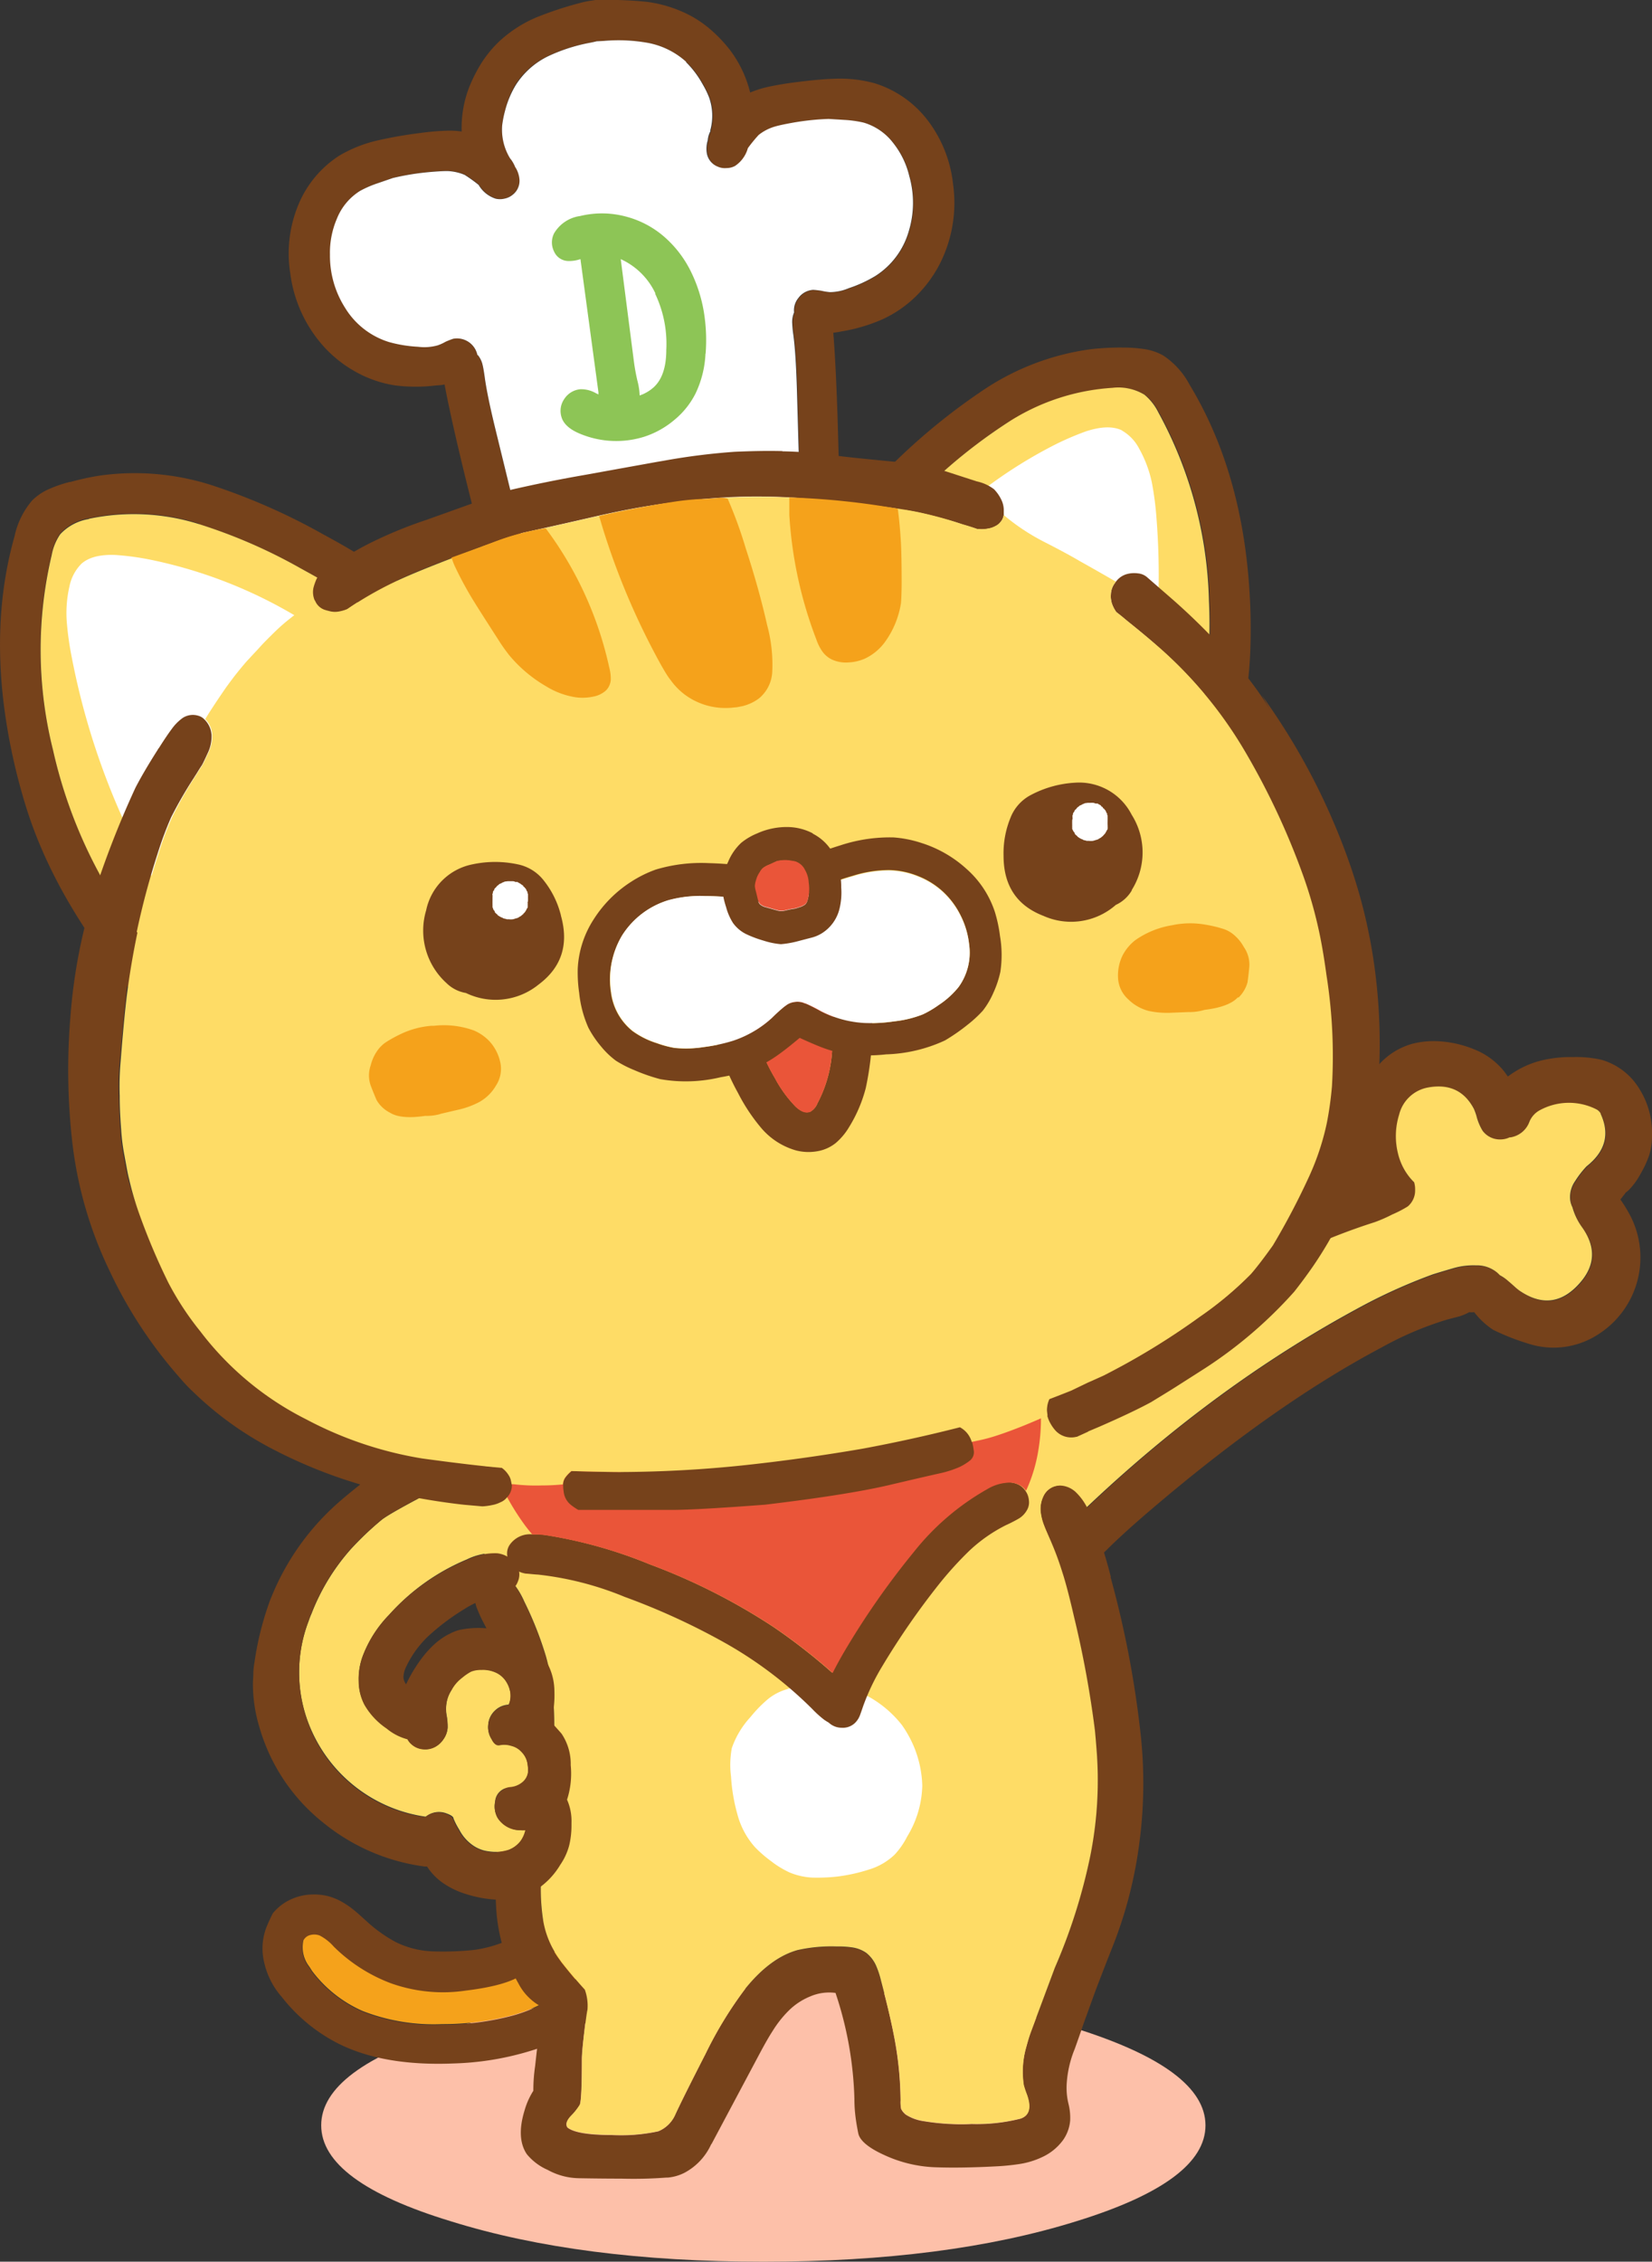 <svg xmlns="http://www.w3.org/2000/svg" viewBox="0 0 237.82 325.39"><rect x="0" y="0" width="237.82" height="325.39" fill="#333333" stroke="none"/><defs><style>.cls-1{fill:#fdc0a9;}.cls-2{fill:#76421b;}.cls-3{fill:#f5a21b;}.cls-4{fill:#fedc66;}.cls-5{fill:#fff;}.cls-6{fill:#ea5539;}.cls-7{fill:#8dc556;}</style></defs><g id="レイヤー_2" data-name="レイヤー 2"><g id="情報"><path class="cls-1" d="M64.92,291.85q-18.68,5.79-18.68,13.92t18.68,13.81q18.63,5.81,45,5.81t45-5.81q18.63-5.74,18.62-13.81t-18.62-13.92q-18.67-5.75-45-5.75t-45,5.75"/><path class="cls-2" d="M91.08,275.72a3.53,3.53,0,0,0-.56-.14,6.13,6.13,0,0,0-1-1.12,6.4,6.4,0,0,0-2.82-1.35,8.43,8.43,0,0,0-3.17,0,5.72,5.72,0,0,0-2.61,1.21,53.92,53.92,0,0,1-5.18,3.4,18.08,18.08,0,0,1-7.45,2.81,43,43,0,0,1-6.07.21,13,13,0,0,1-5.28-1.35,20.74,20.74,0,0,1-4.11-2.93c-.9-.82-1.5-1.36-1.82-1.61a12.52,12.52,0,0,0-2-1.35,7.86,7.86,0,0,0-4-.94,7.71,7.71,0,0,0-4,1.17,7.45,7.45,0,0,0-1.73,1.53c-.29.56-.56,1.15-.82,1.76a8.47,8.47,0,0,0-.41,5.39,11.21,11.21,0,0,0,2.52,4.9,24.38,24.38,0,0,0,8,6.63q6.54,3.34,16.69,2.93A41.76,41.76,0,0,0,76.56,295a24.5,24.5,0,0,0,9.83-5.72l.67-.67a4.36,4.36,0,0,0,.12,1.41,2.45,2.45,0,0,0,1.56,1.64,2.54,2.54,0,0,0,2.28,0c1.18-.61,1.86-2,2.06-4.17a21.47,21.47,0,0,0-.59-7.33,4.16,4.16,0,0,0,.2-2.84,2.58,2.58,0,0,0-1.61-1.53m-5.57,3.08a1.69,1.69,0,0,1,.82.88A17.76,17.76,0,0,1,82.61,285a20.47,20.47,0,0,1-8.86,5,39.27,39.27,0,0,1-10.15,1.29,28.15,28.15,0,0,1-11.43-1.88,18.29,18.29,0,0,1-7.28-5.75l-.41-.64a4.53,4.53,0,0,1-.85-3.78,1.51,1.51,0,0,1,1-.77,2.2,2.2,0,0,1,1.32.06,7,7,0,0,1,2.11,1.61,23.48,23.48,0,0,0,8.18,5.25,22.3,22.3,0,0,0,10.85,1.06c4-.49,6.77-1.29,8.21-2.38a22.82,22.82,0,0,1,5.25-3.54c1.18-.55,2.38-1.05,3.61-1.5a2.39,2.39,0,0,1,1.35-.15"/><path class="cls-3" d="M86.33,279.68a1.69,1.69,0,0,0-.82-.88,2.39,2.39,0,0,0-1.35.15c-1.23.45-2.43.95-3.61,1.5A22.82,22.82,0,0,0,75.3,284c-1.44,1.09-4.18,1.89-8.21,2.38a22.3,22.3,0,0,1-10.85-1.06,23.39,23.39,0,0,1-8.18-5.25A7,7,0,0,0,46,278.45a2.28,2.28,0,0,0-1.32-.06,1.51,1.51,0,0,0-1,.77,4.53,4.53,0,0,0,.85,3.78l.41.64a18.29,18.29,0,0,0,7.28,5.75,28.15,28.15,0,0,0,11.43,1.88,39.27,39.27,0,0,0,10.15-1.29,20.47,20.47,0,0,0,8.86-5,17.76,17.76,0,0,0,3.72-5.28"/><path class="cls-2" d="M216.25,153.8a10.46,10.46,0,0,0-4-2.82,15.63,15.63,0,0,0-4.81-1.15,12.53,12.53,0,0,0-3.93.29,10,10,0,0,0-5.57,3.75,16.69,16.69,0,0,0-3,6.07,16.05,16.05,0,0,0-.53,3.08,19.34,19.34,0,0,0,.25,4,24.17,24.17,0,0,0,.63,2.74,75.81,75.81,0,0,0-12.17,4.93,158.75,158.75,0,0,0-22.43,14.21q-6.24,4.62-10.62,8.4a83.13,83.13,0,0,0-9.57,9.59,9,9,0,0,0-2.34,4.17,5.45,5.45,0,0,0-.07,1.06,4.37,4.37,0,0,0-.69,2.77,12.34,12.34,0,0,0,.85,3.41c1.1,3.08,2.1,5.58,3,7.49a38.1,38.1,0,0,0,4.08,6.89,5.67,5.67,0,0,0,1.41,1.44,2.8,2.8,0,0,0,1.82.43,3,3,0,0,0,1.74-.65,3.38,3.38,0,0,0,1.18-1.93s0,0,0-.06a4.58,4.58,0,0,0,.53-.47,21.65,21.65,0,0,0,1.71-2.07,52.47,52.47,0,0,1,5.62-6.41q2.35-2.35,6.35-5.76,17.77-15.17,33.18-23.33a48.14,48.14,0,0,1,9.37-4l1.8-.47a7.14,7.14,0,0,0,1.47-.62,2.81,2.81,0,0,0,.71,0l.08.1a11.17,11.17,0,0,0,2.67,2.45,33.88,33.88,0,0,0,5.11,2,11.75,11.75,0,0,0,9.86-1.27,13.11,13.11,0,0,0,4.67-17.32,21,21,0,0,0-1.34-2.17c.33-.41.59-.75.77-1a3.47,3.47,0,0,0,.43-.35,10.19,10.19,0,0,0,1.73-2.39,15,15,0,0,0,1.18-2.52,9.18,9.18,0,0,0,.44-2.91,11.88,11.88,0,0,0-1.82-6.75,9.42,9.42,0,0,0-5.5-4.19,16.71,16.71,0,0,0-4-.38,18.13,18.13,0,0,0-4.56.48,13.31,13.31,0,0,0-4.87,2.32c-.29-.41-.56-.78-.84-1.11m13.4,5.72a1.63,1.63,0,0,1,.83.76q2.09,4.38-2,7.61a13.82,13.82,0,0,0-1.65,2.13,3.92,3.92,0,0,0-.72,2.57,3.34,3.34,0,0,0,.34,1.2,8.89,8.89,0,0,0,1.27,2.72q3.14,4.19-.07,8c-2.64,3.12-5.61,3.51-8.91,1.2l-.37-.29c-.5-.46-.88-.8-1.14-1a5.66,5.66,0,0,0-1.24-.87,4,4,0,0,0-.93-.76,4.54,4.54,0,0,0-2.51-.65,10.56,10.56,0,0,0-3.2.39c-1,.29-2,.59-3,.9a79.33,79.33,0,0,0-11,5q-25,13.53-46.88,36.55l-.22.22c-.31-.58-.62-1.23-.94-1.94-.92-2.19-1.62-3.83-2.08-4.91a25.21,25.21,0,0,1-1.19-3.6c-.07-.45-.15-.82-.23-1.13a5.59,5.59,0,0,0,.6-.67c0-.1.34-.54.88-1.33a43.46,43.46,0,0,1,5.92-6.51q2.33-2.22,6.74-5.67a213.34,213.34,0,0,1,19-13.68,90.34,90.34,0,0,1,21-9.83,20.79,20.79,0,0,0,2.54-1.11,15.9,15.9,0,0,0,2.24-1.16,3,3,0,0,0,1.06-2.37,3.57,3.57,0,0,0-.14-1.1,8.56,8.56,0,0,1-2.31-4.08,10.36,10.36,0,0,1,.14-5.63,5.27,5.27,0,0,1,4-3.9q4.68-.92,6.78,3.06a7.14,7.14,0,0,1,.35,1,7.94,7.94,0,0,0,.9,2.14A3.09,3.09,0,0,0,216,164a3,3,0,0,0,1.31-.3l.15,0a3.47,3.47,0,0,0,2.66-2.13,3.34,3.34,0,0,1,1.61-1.81,8.77,8.77,0,0,1,7.91-.17"/><path class="cls-4" d="M230.48,160.28a1.59,1.59,0,0,0-.83-.76,8.77,8.77,0,0,0-7.91.17,3.3,3.3,0,0,0-1.61,1.81,3.48,3.48,0,0,1-2.66,2.13l-.15,0a3,3,0,0,1-1.31.3,3.09,3.09,0,0,1-2.57-1.24,7.67,7.67,0,0,1-.89-2.14,8.8,8.8,0,0,0-.36-1q-2.1-4-6.78-3.06a5.25,5.25,0,0,0-4,3.9,10.36,10.36,0,0,0-.14,5.63,8.56,8.56,0,0,0,2.31,4.08,3.57,3.57,0,0,1,.14,1.1,3,3,0,0,1-1.06,2.37,16.57,16.57,0,0,1-2.24,1.16,20.79,20.79,0,0,1-2.54,1.11,90.69,90.69,0,0,0-21,9.82,214.39,214.39,0,0,0-19,13.69c-2.95,2.3-5.2,4.2-6.76,5.67a43.91,43.91,0,0,0-5.91,6.51c-.54.79-.83,1.23-.88,1.33a5.59,5.59,0,0,1-.6.67c.08.31.16.69.23,1.13a24,24,0,0,0,1.19,3.6l2.08,4.91c.32.71.64,1.36.94,1.94l.22-.22q21.9-23,46.88-36.55a79.33,79.33,0,0,1,11-5c1-.31,2-.61,3-.9a10.26,10.26,0,0,1,3.2-.39,4.54,4.54,0,0,1,2.51.65,4,4,0,0,1,.93.76,5.9,5.9,0,0,1,1.24.87c.26.21.64.55,1.14,1l.36.29c3.31,2.31,6.28,1.92,8.92-1.2q3.19-3.77.08-8a9,9,0,0,1-1.28-2.72,3.34,3.34,0,0,1-.34-1.2,4,4,0,0,1,.72-2.57,13.82,13.82,0,0,1,1.65-2.13q4.08-3.22,2-7.61"/><path class="cls-2" d="M159.91,226.87a61.21,61.21,0,0,0-3.17-9.45,8.21,8.21,0,0,0-1.94-2.81,3.53,3.53,0,0,0-1.49-.79,3.2,3.2,0,0,0-.85-.09,2.79,2.79,0,0,0-.82.18,2.7,2.7,0,0,0-1.47,1.43,4.21,4.21,0,0,0-.38,2.14,7.82,7.82,0,0,0,.53,2.09c.06.15.34.81.85,2a42.21,42.21,0,0,1,1.73,4.63c.09.28.18.55.26.83q.61,2.07,1.44,5.63a148.18,148.18,0,0,1,3,16.3c.08.8.15,1.61.21,2.44a55.37,55.37,0,0,1-.85,15.54,81.24,81.24,0,0,1-5.13,16.21l-3.47,9.3c-.08.23-.16.46-.23.68-.18.58-.34,1.17-.5,1.75a12.86,12.86,0,0,0-.26,5.14c.12.42.26.86.44,1.32q1,2.88-.94,3.49a25.91,25.91,0,0,1-7,.76,33.08,33.08,0,0,1-6.89-.41,6.43,6.43,0,0,1-2.58-.94,2.41,2.41,0,0,1-.68-.82,4.91,4.91,0,0,1-.08-1.2,50.31,50.31,0,0,0-.83-8.68c-.43-2.37-1.08-5.21-2-8.54a11.84,11.84,0,0,0-.74-2.2,4.76,4.76,0,0,0-1.37-1.79,4.69,4.69,0,0,0-2-.79,13.12,13.12,0,0,0-2.23-.14,22.3,22.3,0,0,0-5.68.52q-3.91,1.1-7.54,5.57a57.17,57.17,0,0,0-5.69,9.33q-3.35,6.56-4.37,8.77a4.53,4.53,0,0,1-2.43,2.37,25.29,25.29,0,0,1-6.69.53q-5.06,0-6.39-1.08c-.29-.43-.13-1,.5-1.65a9.18,9.18,0,0,0,1.26-1.58q.32-.56.32-6.63c0-.76.14-2.07.35-3.93s.36-2.81.44-3.1a6.8,6.8,0,0,0-.38-2.91c-1.15-1.27-2.28-2.61-3.37-4l-.27-.38a12.93,12.93,0,0,1-2.37-5.66,29.48,29.48,0,0,1-.27-6.24q1.17-10.63,1.62-16,.84-9.41-.94-15.68a50.57,50.57,0,0,0-3.11-7.86,11.55,11.55,0,0,0-1.61-2.67A3.56,3.56,0,0,0,71,226.55a2.73,2.73,0,0,0-1.2.41,3.72,3.72,0,0,0-.56.44,3.21,3.21,0,0,0-.91,1.73,2.68,2.68,0,0,0,0,.49,4.58,4.58,0,0,0,.32,1.73,18,18,0,0,0,1,2.18,33.6,33.6,0,0,1,2.79,7.12,36,36,0,0,1,.79,11.23q-.12,1.62-1.35,11.35a57.37,57.37,0,0,0-.44,11.44,24.7,24.7,0,0,0,3.2,10.7,7.84,7.84,0,0,0,3.43,3.4l0,.21-.58,4.46q-.15,1-.45,3.78a24.16,24.16,0,0,0-.26,3.58,10.64,10.64,0,0,0-1.26,2.81q-1.23,4,.32,6.31a8.06,8.06,0,0,0,3,2.26,9.6,9.6,0,0,0,4.49,1.2q3.41.06,6.1.06a63.22,63.22,0,0,0,6.48-.15l.21,0a6.61,6.61,0,0,0,2.43-.7,8.71,8.71,0,0,0,3.81-4.05,1.14,1.14,0,0,0,.15-.23l6.86-12.88c.78-1.46,1.4-2.54,1.85-3.22a15.78,15.78,0,0,1,2.32-2.94,9.45,9.45,0,0,1,3.11-2.05,6.87,6.87,0,0,1,3.63-.5A52.12,52.12,0,0,1,123,302c0,1.09.08,1.8.11,2.11.08.8.23,1.73.44,2.79s1.5,2.14,3.85,3.19a19,19,0,0,0,7.15,1.71q3.65.14,8.68-.12a33,33,0,0,0,3.64-.36,11.82,11.82,0,0,0,3.43-1.11,7.7,7.7,0,0,0,2.76-2.35,5.72,5.72,0,0,0,1-2.78,8.3,8.3,0,0,0-.23-2.35,9.69,9.69,0,0,1-.27-2.93,15.64,15.64,0,0,1,1.15-5c.42-1.17.83-2.34,1.23-3.52l1.73-4.78c.8-2.11,1.62-4.23,2.46-6.34a62,62,0,0,0,3.93-15.33,65.08,65.08,0,0,0,.15-15.28,143.73,143.73,0,0,0-4.34-22.67"/><path class="cls-4" d="M144.72,194.61l-.56-.24a24.63,24.63,0,0,1-2.73-1.22,1.62,1.62,0,0,1-.55-.42,2.53,2.53,0,0,0-1.44-.88,5,5,0,0,1-.65-.14l-.73-.15-.62-.18a29.15,29.15,0,0,1-4.75-2.17c-.29-.15-.58-.33-.88-.52a32.1,32.1,0,0,0-5.71-3c-.47-.17-.94-.32-1.41-.44s-1.08-.2-1.64-.26a6.37,6.37,0,0,1-3.08-1.14,3.1,3.1,0,0,0-1.29-.53,17.32,17.32,0,0,0-3.67-.09c-1.66.14-3.33.29-5,.47-1.33.16-2.66.33-4,.53l-2.41.41a12.45,12.45,0,0,0-2.75.88,74.38,74.38,0,0,0-7.83,4c-1.18.7-2.35,1.37-3.52,2s-2.56,1.36-3.87,2a14.61,14.61,0,0,0-2.35,1.32,24.79,24.79,0,0,0-2.61,2,31.34,31.34,0,0,0-6.74,9c-.49,1-1,2-1.41,3a30.18,30.18,0,0,0-2.67,12.38q0,1.35-.12,2.7a12.53,12.53,0,0,0,.06,3,3,3,0,0,1,1.2-.41,3.6,3.6,0,0,1,2.88,1.24,11.55,11.55,0,0,1,1.61,2.67,50.57,50.57,0,0,1,3.11,7.86q1.77,6.27.94,15.68-.45,5.33-1.62,16a29.48,29.48,0,0,0,.27,6.24,12.93,12.93,0,0,0,2.37,5.66l.27.39c1.09,1.4,2.22,2.74,3.37,4a6.78,6.78,0,0,1,.38,2.9c-.08.3-.22,1.33-.44,3.11s-.33,3.17-.35,3.93q0,6.07-.32,6.63a9.18,9.18,0,0,1-1.26,1.58c-.63.67-.79,1.22-.5,1.65q1.33,1.06,6.39,1.08a25.29,25.29,0,0,0,6.69-.53,4.53,4.53,0,0,0,2.43-2.37q1-2.22,4.37-8.77a56.58,56.58,0,0,1,5.69-9.32c2.42-3,4.93-4.85,7.54-5.58a22.3,22.3,0,0,1,5.68-.52,13.12,13.12,0,0,1,2.23.14,4.69,4.69,0,0,1,2,.79,4.88,4.88,0,0,1,1.38,1.79,12.75,12.75,0,0,1,.73,2.2q1.32,5,2,8.53a50.51,50.51,0,0,1,.83,8.69,4.91,4.91,0,0,0,.08,1.2,2.51,2.51,0,0,0,.68.82,6.49,6.49,0,0,0,2.58.94,33.08,33.08,0,0,0,6.89.41,25.91,25.91,0,0,0,7-.76q2-.62.94-3.49c-.18-.46-.32-.9-.44-1.32a12.8,12.8,0,0,1,.26-5.13c.16-.59.32-1.18.5-1.76.07-.22.15-.45.23-.68l3.47-9.3a81.44,81.44,0,0,0,5.13-16.21,55.37,55.37,0,0,0,.85-15.54c-.06-.83-.13-1.64-.21-2.44a148.18,148.18,0,0,0-3-16.3q-.82-3.56-1.44-5.63c-.08-.28-.17-.55-.26-.83a42.21,42.21,0,0,0-1.73-4.63c-.51-1.15-.79-1.81-.85-2a7.82,7.82,0,0,1-.53-2.09,4.21,4.21,0,0,1,.38-2.14,2.7,2.7,0,0,1,1.47-1.43,2.79,2.79,0,0,1,.82-.18q-.06-3.25,0-6.54a2.5,2.5,0,0,0-.18-.94,4.75,4.75,0,0,1-.32-1.73,8.14,8.14,0,0,0-.35-2.37c-.1-.32-.19-.63-.26-.94a2.3,2.3,0,0,0-1.24-1.38,4.32,4.32,0,0,1-1.67-1.67,2.52,2.52,0,0,0-.44-.59c-.64-.58-1.51-1.39-2.58-2.4a3.37,3.37,0,0,0-.73-.56"/><path class="cls-4" d="M78.21,212.35q-.06-1.18-.18-2.37a5.27,5.27,0,0,0-1.14-2.73l-.41-.5q-1.1,1.09-9,5.1-11.22,5.68-12.61,6.87a45.06,45.06,0,0,0-4.34,4.13,30.54,30.54,0,0,0-5.68,9.3,11,11,0,0,0-.42,1.08A20.51,20.51,0,0,0,44.86,249a21.24,21.24,0,0,0,16.43,12.37,3,3,0,0,1,3-.47c.6.22,1,.46,1,.74a10.67,10.67,0,0,0,.83,1.61,6.17,6.17,0,0,0,1.64,2,5.13,5.13,0,0,0,2,1,7.43,7.43,0,0,0,1.79.18,6.64,6.64,0,0,0,1.67-.3A4,4,0,0,0,75,264.82a4.21,4.21,0,0,0,.68-1.53,3.3,3.3,0,0,1-.62,0,3.86,3.86,0,0,1-3.43-1.79,3.34,3.34,0,0,1-.35-2.32,2.16,2.16,0,0,1,.82-1.55,2.67,2.67,0,0,1,1.38-.53,3.12,3.12,0,0,0,1.64-.64,2.26,2.26,0,0,0,.88-1.44,5.47,5.47,0,0,0-.12-1.58,3.09,3.09,0,0,0-.79-1.41,2.91,2.91,0,0,0-1.53-.91,3.25,3.25,0,0,0-1.61-.09c-.47.09-.87-.2-1.2-.88a3.14,3.14,0,0,1-.47-2,3.08,3.08,0,0,1,1-2.08,3,3,0,0,1,1.93-.82.38.38,0,0,1,.09-.18,3.38,3.38,0,0,0,.15-1.67,4.18,4.18,0,0,0-.68-1.65,3.46,3.46,0,0,0-1.49-1.2,4.42,4.42,0,0,0-2-.35,3.85,3.85,0,0,0-1.47.24,7.58,7.58,0,0,0-1.28.88A5.37,5.37,0,0,0,65,243.14a4.84,4.84,0,0,0-.76,2.2,5.35,5.35,0,0,0,.09,1.62,9.79,9.79,0,0,1,.12,1.58,3.3,3.3,0,0,1-.59,1.64,3.38,3.38,0,0,1-1.32,1.18,3.12,3.12,0,0,1-1.73.26,2.81,2.81,0,0,1-1.56-.71,2.46,2.46,0,0,1-.58-.73,7.78,7.78,0,0,1-3-1.55,10.31,10.31,0,0,1-3.2-3.43,7.4,7.4,0,0,1-.82-3.38,9.45,9.45,0,0,1,.55-3.51,17.3,17.3,0,0,1,3.82-6,31,31,0,0,1,11.17-7.95,9,9,0,0,1,4.31-.93,3.81,3.81,0,0,1,2,.85,3.57,3.57,0,0,1,.91,1.05A26,26,0,0,0,76,222.73a22.3,22.3,0,0,0,1.76-5,21.34,21.34,0,0,0,.44-5.34m-3-5.92a6.22,6.22,0,0,1,.91-.06l-.47-.44a2.59,2.59,0,0,1-.44.5"/><path class="cls-2" d="M71.81,201.56a16.56,16.56,0,0,0-6.42,2.32,68.86,68.86,0,0,0-6.77,4.4q-2.29,1.66-6.48,5.07-2.73,2.16-4,3.34a36.1,36.1,0,0,0-9.06,13.05,9,9,0,0,0-.36.94,43.3,43.3,0,0,0-2.08,8.45,10.19,10.19,0,0,0-.17,1.58c0,.53-.06,1-.06,1.53a21.42,21.42,0,0,0,.94,6.27,27.09,27.09,0,0,0,9.26,13.78,29.08,29.08,0,0,0,14.55,6.25,1.73,1.73,0,0,1,.32,0A8.49,8.49,0,0,0,64,271.06a11.77,11.77,0,0,0,3,1.41,17.31,17.31,0,0,0,4.92.85,10,10,0,0,0,4.84-1.17,10.92,10.92,0,0,0,3.9-3.87,8.87,8.87,0,0,0,1.29-2.82,12.32,12.32,0,0,0,.32-2.76v-.47a7.53,7.53,0,0,0-.64-3.31,12.07,12.07,0,0,0,.59-3.78q0-.57-.06-1.2a7.8,7.8,0,0,0-1.32-4.52c-.8-.91-1.3-1.46-1.5-1.64a16.25,16.25,0,0,0,.47-4.52,8.47,8.47,0,0,0-4.51-7.42,13.45,13.45,0,0,0-9.13-1.35,6.2,6.2,0,0,0-1.37.53q-2.94,1.38-5.43,5.57c-.37.63-.67,1.21-.91,1.73a1.88,1.88,0,0,1-.38-1,3.52,3.52,0,0,1,.35-1.44A14.67,14.67,0,0,1,62,235.08a33.25,33.25,0,0,1,4.84-3.58,12.46,12.46,0,0,1,2.79-1.35l2.14-.53a4.89,4.89,0,0,0,1.93-.88,2.9,2.9,0,0,0,.85-1.2,2.53,2.53,0,0,0,.18-1.43,3.78,3.78,0,0,0-.24-.74,3.45,3.45,0,0,0-.91-1.05,3.81,3.81,0,0,0-2-.85,9,9,0,0,0-4.31.93A31.06,31.06,0,0,0,56,232.35a17.17,17.17,0,0,0-3.81,6,9.34,9.34,0,0,0-.56,3.52,7.4,7.4,0,0,0,.82,3.38,10.31,10.31,0,0,0,3.2,3.43,7.78,7.78,0,0,0,3,1.55,2.46,2.46,0,0,0,.58.73,2.81,2.81,0,0,0,1.56.71,3,3,0,0,0,1.73-.27,3.28,3.28,0,0,0,1.32-1.17,3.1,3.1,0,0,0,.58-1.64,8.68,8.68,0,0,0-.11-1.59,5.28,5.28,0,0,1-.09-1.61,4.84,4.84,0,0,1,.76-2.2,5.47,5.47,0,0,1,1.56-1.81,7.18,7.18,0,0,1,1.29-.88,3.75,3.75,0,0,1,1.46-.24,4.42,4.42,0,0,1,2,.35,3.41,3.41,0,0,1,1.49,1.21,4.22,4.22,0,0,1,.68,1.64,3.38,3.38,0,0,1-.15,1.67.38.38,0,0,0-.09.18,3,3,0,0,0-1.93.82,3.08,3.08,0,0,0-1,2.08,3.14,3.14,0,0,0,.47,2c.33.68.73,1,1.2.88a3.25,3.25,0,0,1,1.61.09,2.91,2.91,0,0,1,1.53.91,3.09,3.09,0,0,1,.79,1.41,5.47,5.47,0,0,1,.12,1.58,2.26,2.26,0,0,1-.88,1.44,3.12,3.12,0,0,1-1.64.64,2.76,2.76,0,0,0-1.38.53,2.16,2.16,0,0,0-.82,1.55,3.33,3.33,0,0,0,.35,2.32A3.86,3.86,0,0,0,75,263.32a3.3,3.3,0,0,0,.62,0,4.36,4.36,0,0,1-.68,1.53,4,4,0,0,1-1.79,1.34,6.64,6.64,0,0,1-1.67.3,7.43,7.43,0,0,1-1.79-.18,5.28,5.28,0,0,1-2-1,6.32,6.32,0,0,1-1.65-2,12.55,12.55,0,0,1-.82-1.61c-.09-.28-.45-.52-1-.74a3,3,0,0,0-3,.47A21,21,0,0,1,44.4,233.23a8.85,8.85,0,0,1,.41-1.08,30.42,30.42,0,0,1,5.68-9.3,44.11,44.11,0,0,1,4.35-4.13q1.36-1.2,12.61-6.87,7.93-4,9-5.1c.27-.27.21-.41-.18-.41a.34.34,0,0,0-.17,0,6.22,6.22,0,0,0-.91.06,2.59,2.59,0,0,0,.44-.5s0,0,0,0a2.53,2.53,0,0,0,.47-1.29,2.64,2.64,0,0,0-.23-1.32,2.93,2.93,0,0,0-.85-1.09,4.24,4.24,0,0,0-2.44-.7,6.41,6.41,0,0,0-.85.06"/><path class="cls-5" d="M113.4,243a7.59,7.59,0,0,0-3,1.58,19.15,19.15,0,0,0-2.38,2.47,12.71,12.71,0,0,0-2.67,4.45,13.4,13.4,0,0,0-.11,4.11,25.47,25.47,0,0,0,.9,5.36,11.48,11.48,0,0,0,2.5,4.73,16.79,16.79,0,0,0,2.28,2,13.73,13.73,0,0,0,2.7,1.67,9.65,9.65,0,0,0,3.37.76,26.42,26.42,0,0,0,3.46-.14A24.67,24.67,0,0,0,125,269a9.23,9.23,0,0,0,3.79-2.17,11.45,11.45,0,0,0,1.81-2.61,14.65,14.65,0,0,0,2.17-7.3,15.74,15.74,0,0,0-1.11-5.4,16.31,16.31,0,0,0-1.82-3.34,15.88,15.88,0,0,0-4.95-4.17,10.91,10.91,0,0,0-3.49-1.38,11.18,11.18,0,0,0-2,0l-1.94.11-2,0a10.81,10.81,0,0,0-2,.21"/><path class="cls-2" d="M142.05,214.2a36.2,36.2,0,0,0-10.59,9.06,114.28,114.28,0,0,0-9.73,13.87c-.79,1.32-1.44,2.49-1.94,3.52a84.24,84.24,0,0,0-8.48-6.6,88.56,88.56,0,0,0-17.79-9,66.56,66.56,0,0,0-14.87-4.19,11.11,11.11,0,0,0-2.08-.12,3.56,3.56,0,0,0-3.14,1.44A2.15,2.15,0,0,0,73,223.5a2.28,2.28,0,0,0,.08.61,2.64,2.64,0,0,0,1.06,1.67,3.87,3.87,0,0,0,1.58.62c.31,0,.9.09,1.76.14a45.63,45.63,0,0,1,12.44,3.2,98.72,98.72,0,0,1,14.46,6.63,58.31,58.31,0,0,1,12.55,9.5,15.23,15.23,0,0,0,1.73,1.56c.22.15.43.28.64.4a2.72,2.72,0,0,0,1.88.74,2.51,2.51,0,0,0,2-.79,3.09,3.09,0,0,0,.65-1.09s.17-.46.44-1.26a32.06,32.06,0,0,1,2.78-5.78,109,109,0,0,1,8.15-11.76,51.28,51.28,0,0,1,4.34-4.78,22.22,22.22,0,0,1,5.28-3.69l.56-.26c.66-.33,1-.52,1.12-.59a3.26,3.26,0,0,0,1.31-1.26,2.16,2.16,0,0,0,.33-1.15,3.28,3.28,0,0,0-.12-.85,2.69,2.69,0,0,0-.44-.88,2.59,2.59,0,0,0-.88-.79,3.33,3.33,0,0,0-1.46-.38,6.47,6.47,0,0,0-3.23.94"/><path class="cls-6" d="M149.5,198.28l-.32-.18a50.85,50.85,0,0,0-6-2.49l-5.07-1.73q-2.64-.88-5.37-1.59a41.71,41.71,0,0,0-5.36-.94,43.54,43.54,0,0,0-5-.29q-2.49,0-5,.18c-1.72.11-3.45.28-5.19.5s-3.22.5-4.84.82-3.34.73-5,1.14L98,194.76c-1.5.39-3,.79-4.48,1.2s-2.82.88-4.23,1.35q-3.08,1-6,2.34a59.37,59.37,0,0,0-5.34,2.7,48.65,48.65,0,0,0-4.51,2.82q-1.78,1.25-3.52,2.55c.17.54.35,1.07.53,1.61a36.53,36.53,0,0,0,2,5,35.45,35.45,0,0,0,2.88,4.78,21,21,0,0,0,1.32,1.67,11.11,11.11,0,0,1,2.08.12,66.56,66.56,0,0,1,14.87,4.19,88.56,88.56,0,0,1,17.79,9,84.24,84.24,0,0,1,8.48,6.6c.5-1,1.15-2.2,1.94-3.52a114.28,114.28,0,0,1,9.73-13.87,36.2,36.2,0,0,1,10.59-9.06,6.5,6.5,0,0,1,3.23-.94,3.33,3.33,0,0,1,1.46.38,2.59,2.59,0,0,1,.88.79,5.4,5.4,0,0,0,.23-.49,22.25,22.25,0,0,0,1.56-5.4,27.4,27.4,0,0,0,.35-5.34c0-1.11-.06-2.23-.12-3.34,0-.53-.07-1.06-.14-1.58"/><path class="cls-2" d="M105.06,7.16a21,21,0,0,0-2.33-2.52,16.33,16.33,0,0,0-3.3-2.37,18.63,18.63,0,0,0-6.28-2A53.11,53.11,0,0,0,86.45,0a5.74,5.74,0,0,0-.73,0L85.07.1a12.85,12.85,0,0,0-1.35.27,52.18,52.18,0,0,0-6.38,2.08A18.5,18.5,0,0,0,71.82,6a16.83,16.83,0,0,0-2.57,3.16,22.36,22.36,0,0,0-1.57,3.05,16.2,16.2,0,0,0-1.22,6.71,11.68,11.68,0,0,0-2.24-.11,34.28,34.28,0,0,0-3.68.32,61.16,61.16,0,0,0-6.07,1.05,19.22,19.22,0,0,0-5.62,2.21,15.36,15.36,0,0,0-6.06,7.48,18.26,18.26,0,0,0-1,9.48,19.4,19.4,0,0,0,4.82,10.51,17.91,17.91,0,0,0,4.64,3.66,16.87,16.87,0,0,0,5.64,1.93,23.9,23.9,0,0,0,5.9,0A7.58,7.58,0,0,0,64,55.32q1,5.31,3.25,14.42Q69.81,80,70.68,84.13a12.67,12.67,0,0,0,.48,1.8,3.76,3.76,0,0,0,1,1.49.48.48,0,0,0,.2.12.37.37,0,0,0,0,.14.77.77,0,0,1,0,.15,1.15,1.15,0,0,1,0,.14l.09.17a.6.6,0,0,1,.07.14.78.78,0,0,1,0,.14l.11.11a.6.6,0,0,0,.08.16,1.59,1.59,0,0,0,.13.13.4.4,0,0,0,.11.14l.14.15a.53.53,0,0,1,.11.14,1,1,0,0,0,.19.12.76.76,0,0,0,.17.13,1.13,1.13,0,0,0,.22.11l.28.11a1.45,1.45,0,0,0,.31.11l.39.06a1.3,1.3,0,0,0,.22,0,3.79,3.79,0,0,0,.49,0l.12,0,.2,0,20-2.7,1.8-.24,20-2.7.21,0H118l.49-.1.2-.09.36-.17a1.06,1.06,0,0,0,.27-.18l.24-.18a1.72,1.72,0,0,0,.19-.17,1.57,1.57,0,0,1,.28-.34.26.26,0,0,1,.07-.15l.09-.19a.34.34,0,0,0,.07-.16l.09-.16s0-.11,0-.18,0-.07.07-.13,0-.09,0-.15a.54.54,0,0,1,0-.15l0-.18a1.25,1.25,0,0,0,0-.15.78.78,0,0,0,0-.14.26.26,0,0,0,0-.15,1.29,1.29,0,0,0,.16-.17,3.69,3.69,0,0,0,.59-1.71,11.5,11.5,0,0,0,0-1.86q-.24-4.17-.52-14.79-.26-9.36-.69-14.73a11.66,11.66,0,0,0,1.19-.19A24.53,24.53,0,0,0,126.9,46a16.91,16.91,0,0,0,4.94-3.36,18.07,18.07,0,0,0,3.5-4.77,19.41,19.41,0,0,0,1.86-11.4,18.39,18.39,0,0,0-3.45-8.89,15.31,15.31,0,0,0-7.83-5.6,18.9,18.9,0,0,0-6-.64q-2.13.06-6.14.59c-1.62.24-2.84.47-3.64.67a15.94,15.94,0,0,0-2.15.71,16.78,16.78,0,0,0-2.93-6.15m-11.83-1a11.33,11.33,0,0,1,5.59,2.77,13.81,13.81,0,0,1,2.41,3.19,13,13,0,0,1,.93,1.89,7.94,7.94,0,0,1,.2,4.71.6.6,0,0,0,0,.18.42.42,0,0,0-.07.13,3.55,3.55,0,0,0-.32,1.16,2.25,2.25,0,0,1-.05.22,3.81,3.81,0,0,0-.07,1.69A2.53,2.53,0,0,0,103.37,24a2.48,2.48,0,0,0,1.27.21,2.55,2.55,0,0,0,1.23-.31,4.51,4.51,0,0,0,1.84-2.56,1.47,1.47,0,0,0,.1-.13,22.33,22.33,0,0,1,1.45-1.76,6.84,6.84,0,0,1,2.27-1.2c.58-.16,1.44-.35,2.55-.55a36.87,36.87,0,0,1,5.26-.56l2.26.14a16.08,16.08,0,0,1,2.78.39,8.26,8.26,0,0,1,4.27,2.95,12.17,12.17,0,0,1,2.3,4.75,14,14,0,0,1-.08,7.94,11.32,11.32,0,0,1-4.78,6.41,18.78,18.78,0,0,1-3.85,1.77,7.06,7.06,0,0,1-2.7.57,7.59,7.59,0,0,1-1.21-.19,12,12,0,0,0-1.2-.14A2.85,2.85,0,0,0,115,42.9a2.73,2.73,0,0,0-.62,2l0,.1a3.46,3.46,0,0,0-.26,1.57,14.93,14.93,0,0,0,.16,1.63q.35,2.59.51,7.75l.62,21.66c0,.45,0,.85.07,1.18L97,81.29q-.9.1-1.8.24L76.67,84a11.54,11.54,0,0,0-.21-1.15L71.31,61.79c-.81-3.34-1.33-5.88-1.56-7.6-.11-.76-.2-1.3-.28-1.62a3.48,3.48,0,0,0-.67-1.45.18.18,0,0,1-.1-.07,3,3,0,0,0-3.48-2.31,10.68,10.68,0,0,0-1.12.44,6.22,6.22,0,0,1-1.12.51,7,7,0,0,1-2.76.16,18.51,18.51,0,0,1-4.17-.67,11.31,11.31,0,0,1-6.32-4.92,13.93,13.93,0,0,1-2.18-7.63,12.42,12.42,0,0,1,1-5.2,8.35,8.35,0,0,1,3.34-4,15.49,15.49,0,0,1,2.57-1.11l2.15-.74a36.77,36.77,0,0,1,5.21-.85c1.13-.1,2-.15,2.62-.15a7,7,0,0,1,2.5.55,21.07,21.07,0,0,1,1.86,1.32.32.32,0,0,0,.14.1,4.39,4.39,0,0,0,2.45,2,2.74,2.74,0,0,0,1.27,0A2.62,2.62,0,0,0,73.78,28a2.54,2.54,0,0,0,1-2.24,3.87,3.87,0,0,0-.51-1.61,1,1,0,0,1-.12-.19,4.75,4.75,0,0,0-.61-1.05l-.11-.13a.87.87,0,0,0-.08-.14A7.91,7.91,0,0,1,72.29,18a14.68,14.68,0,0,1,.4-2.06,14,14,0,0,1,1.48-3.73A11.41,11.41,0,0,1,78.82,8.1a24.77,24.77,0,0,1,6-1.94c.4-.08.74-.15,1-.22l1-.05a24,24,0,0,1,6.34.27"/><path class="cls-5" d="M98.82,8.93a11.33,11.33,0,0,0-5.59-2.77,24,24,0,0,0-6.34-.27l-1,.05c-.26.07-.6.14-1,.22a24.77,24.77,0,0,0-6,1.94,11.41,11.41,0,0,0-4.65,4.15A13.86,13.86,0,0,0,72.69,16a14.68,14.68,0,0,0-.4,2.06,7.91,7.91,0,0,0,1.06,4.59.87.87,0,0,1,.08.14l.11.13A4.75,4.75,0,0,1,74.15,24a1,1,0,0,0,.12.19,4,4,0,0,1,.51,1.61,2.54,2.54,0,0,1-1,2.24,2.62,2.62,0,0,1-1.17.54,2.74,2.74,0,0,1-1.27,0,4.39,4.39,0,0,1-2.45-2,.32.32,0,0,1-.14-.1,21.07,21.07,0,0,0-1.86-1.32,7,7,0,0,0-2.5-.55c-.61,0-1.48.05-2.62.15a36.77,36.77,0,0,0-5.21.85l-2.15.74a15.49,15.49,0,0,0-2.57,1.11,8.35,8.35,0,0,0-3.34,4,12.42,12.42,0,0,0-1,5.2,13.93,13.93,0,0,0,2.18,7.63,11.31,11.31,0,0,0,6.32,4.92,19,19,0,0,0,4.17.68A7.12,7.12,0,0,0,63,49.69a6.22,6.22,0,0,0,1.12-.51,11.62,11.62,0,0,1,1.12-.44,3,3,0,0,1,3.48,2.31.18.18,0,0,0,.1.07,3.48,3.48,0,0,1,.67,1.45c.08.32.17.86.28,1.62q.34,2.6,1.56,7.6l5.15,21.06A11.54,11.54,0,0,1,76.67,84l18.49-2.47q.9-.14,1.8-.24l18.45-2.52c0-.33,0-.73-.07-1.18l-.62-21.66q-.16-5.16-.51-7.75a14.93,14.93,0,0,1-.16-1.63,3.42,3.42,0,0,1,.26-1.58.36.36,0,0,0,0-.09,2.78,2.78,0,0,1,.62-2,2.85,2.85,0,0,1,2.15-1.18,12,12,0,0,1,1.2.14,7.59,7.59,0,0,0,1.21.19,7.06,7.06,0,0,0,2.7-.57,18.78,18.78,0,0,0,3.85-1.77,11.32,11.32,0,0,0,4.78-6.41,14,14,0,0,0,.08-7.94,12.17,12.17,0,0,0-2.3-4.75,8.3,8.3,0,0,0-4.27-2.95,16.08,16.08,0,0,0-2.78-.39l-2.26-.14a36.72,36.72,0,0,0-5.26.56c-1.11.2-2,.39-2.55.56a6.75,6.75,0,0,0-2.27,1.19,22.33,22.33,0,0,0-1.45,1.76l-.1.14a4.52,4.52,0,0,1-1.84,2.55,2.55,2.55,0,0,1-1.23.31,2.48,2.48,0,0,1-1.27-.21,2.53,2.53,0,0,1-1.56-1.89,4,4,0,0,1,.07-1.69l.06-.22a3.29,3.29,0,0,1,.31-1.16.83.83,0,0,1,.07-.13.78.78,0,0,1,0-.19,7.91,7.91,0,0,0-.2-4.7,13,13,0,0,0-.93-1.89,13.81,13.81,0,0,0-2.41-3.19"/><path class="cls-7" d="M101.58,50.88a25.1,25.1,0,0,0-.17-5.45,20.88,20.88,0,0,0-1.91-6.28,15.94,15.94,0,0,0-3.86-5.07A13.69,13.69,0,0,0,90,31.13a13.32,13.32,0,0,0-6.49-.05,5.16,5.16,0,0,0-3.75,2.5,2.9,2.9,0,0,0,0,2.6,2.28,2.28,0,0,0,2,1.37,5,5,0,0,0,1.8-.27l2.59,19.15c0,.11,0,.21,0,.32l-.44-.22A4.23,4.23,0,0,0,83.54,56a3.08,3.08,0,0,0-2.3,1.39A3,3,0,0,0,80.83,60c.29,1,1.22,1.83,2.78,2.45a13.51,13.51,0,0,0,9.11.39A12.8,12.8,0,0,0,97,60.48a11.79,11.79,0,0,0,3.12-3.85,14.71,14.71,0,0,0,1.44-5.75m-7.26-8.65a16.72,16.72,0,0,1,1.62,8.09q0,3.76-1.84,5.42a5.9,5.9,0,0,1-2,1.16.34.34,0,0,0,0-.1,9.68,9.68,0,0,0-.33-2.07,28.42,28.42,0,0,1-.53-3L89.36,37.28a10.15,10.15,0,0,1,5,4.95"/><path class="cls-2" d="M161.47,50a39.36,39.36,0,0,0-4.35.23,36.47,36.47,0,0,0-15.73,6,89.28,89.28,0,0,0-13.11,10.77c-1.71,1.63-3.13,3-4.25,4.24a72.31,72.31,0,0,0-15.9,26.65,14.44,14.44,0,0,0-.91,4.39,10.21,10.21,0,0,0,1,4.22,25.09,25.09,0,0,0,2.23,3.81,64.26,64.26,0,0,0,18.28,17.45,24.53,24.53,0,0,0,3.83,2,43.61,43.61,0,0,0,4.56,1.31q2.79.72,8.26,2.47t8.23,2.43a21.17,21.17,0,0,0,5.31.8,10.9,10.9,0,0,0,4.3-1,11.15,11.15,0,0,0,3.58-2.64,20.64,20.64,0,0,0,2.79-4.37q9.27-17.86,10.31-33.41c.13-1.94.18-4.16.13-6.68q-.45-19.56-8.76-33.29a11.5,11.5,0,0,0-3.79-4.22,7.79,7.79,0,0,0-2.85-.95,19.49,19.49,0,0,0-3.11-.2m-16.3,10.75a31.3,31.3,0,0,1,15.08-4.93,7.28,7.28,0,0,1,4.57,1,7.79,7.79,0,0,1,2,2.55,59.12,59.12,0,0,1,7.27,27.1,68.79,68.79,0,0,1-3.44,25.14,106.72,106.72,0,0,1-6.32,14.5,17.49,17.49,0,0,1-1.65,2.68,5.46,5.46,0,0,1-2.39,1.83,5.74,5.74,0,0,1-2.36.23,14.65,14.65,0,0,1-2.41-.47q-3.62-.93-9.88-2.81l-5.76-1.71a56,56,0,0,1-6-2.11,35.69,35.69,0,0,1-5.19-3.18,59.21,59.21,0,0,1-10.47-9.83,41.33,41.33,0,0,1-3.65-5.1,7.49,7.49,0,0,1-1.29-3.85,7.36,7.36,0,0,1,.52-2.32A65.32,65.32,0,0,1,126.5,77.18c1.51-1.72,3.57-3.85,6.21-6.4a76.78,76.78,0,0,1,12.46-10.06"/><path class="cls-4" d="M160.25,55.79a31.3,31.3,0,0,0-15.08,4.93,76.35,76.35,0,0,0-12.46,10.06c-2.64,2.55-4.7,4.68-6.21,6.4a65.32,65.32,0,0,0-12.76,22.26,7.66,7.66,0,0,0-.52,2.32,7.49,7.49,0,0,0,1.29,3.85,41.33,41.33,0,0,0,3.65,5.1,59.21,59.21,0,0,0,10.47,9.83,35.69,35.69,0,0,0,5.19,3.18,53.89,53.89,0,0,0,6,2.11l5.77,1.71q6.25,1.87,9.87,2.81a14.46,14.46,0,0,0,2.41.47,5.74,5.74,0,0,0,2.36-.23,5.46,5.46,0,0,0,2.39-1.83,17.49,17.49,0,0,0,1.65-2.68,106.72,106.72,0,0,0,6.32-14.5,69,69,0,0,0,3.45-25.14,59.25,59.25,0,0,0-7.28-27.1,7.79,7.79,0,0,0-2-2.55,7.28,7.28,0,0,0-4.57-1"/><path class="cls-2" d="M10.07,69.36a38,38,0,0,1,4.25-.93A36.32,36.32,0,0,1,31.07,70a89.79,89.79,0,0,1,15.5,6.9q3.12,1.68,5.22,3a72,72,0,0,1,22.4,21.47,14.4,14.4,0,0,1,2,4,10.06,10.06,0,0,1,.2,4.32,25.33,25.33,0,0,1-1.14,4.27,64.06,64.06,0,0,1-13,21.67,23.59,23.59,0,0,1-3.15,3c-.68.5-2,1.33-4,2.47q-2.5,1.43-7.32,4.57t-7.29,4.53a20.88,20.88,0,0,1-4.91,2.17,10.79,10.79,0,0,1-4.42.16A11.32,11.32,0,0,1,27,150.9a20.45,20.45,0,0,1-3.84-3.48Q9.51,132.68,4.38,118c-.64-1.83-1.28-4-1.9-6.41q-4.75-19-.39-34.42A11.66,11.66,0,0,1,4.63,72a7.92,7.92,0,0,1,2.5-1.67,18.4,18.4,0,0,1,2.94-1m18.57,6a31.36,31.36,0,0,0-15.85-.76,7.19,7.19,0,0,0-4.14,2.19,7.8,7.8,0,0,0-1.23,3,59.21,59.21,0,0,0,.18,28.06,68.91,68.91,0,0,0,10,23.33,108.64,108.64,0,0,0,10,12.3,18.76,18.76,0,0,0,2.3,2.15,5.5,5.5,0,0,0,2.79,1.13,5.91,5.91,0,0,0,2.34-.41,14.59,14.59,0,0,0,2.19-1.09q3.24-1.86,8.78-5.33l5.1-3.18a52.92,52.92,0,0,0,5.25-3.63,35,35,0,0,0,4.17-4.44,59.37,59.37,0,0,0,7.48-12.26,41.07,41.07,0,0,0,2.17-5.89,6,6,0,0,0-.89-6.15A65.31,65.31,0,0,0,51,86.32c-1.9-1.27-4.46-2.77-7.68-4.53A75.94,75.94,0,0,0,28.64,75.4"/><path class="cls-4" d="M12.79,74.64a31.36,31.36,0,0,1,15.85.76,75.94,75.94,0,0,1,14.68,6.39c3.22,1.76,5.78,3.26,7.68,4.53a65.31,65.31,0,0,1,18.22,18.07,6,6,0,0,1,.89,6.15A42.18,42.18,0,0,1,68,116.43a59.84,59.84,0,0,1-7.49,12.26,35,35,0,0,1-4.17,4.44A54.18,54.18,0,0,1,51,136.76l-5.1,3.18q-5.53,3.47-8.78,5.33A14.59,14.59,0,0,1,35,146.36a5.91,5.91,0,0,1-2.34.41,5.5,5.5,0,0,1-2.79-1.13,18.06,18.06,0,0,1-2.3-2.15,108.64,108.64,0,0,1-9.95-12.3,68.91,68.91,0,0,1-10-23.33,59.17,59.17,0,0,1-.18-28,7.79,7.79,0,0,1,1.23-3,7.19,7.19,0,0,1,4.14-2.19"/><path class="cls-5" d="M161.52,61.92c-1.29-.62-3-.57-5.16.13A40.93,40.93,0,0,0,152,63.91a67.32,67.32,0,0,0-30,30.31,4.72,4.72,0,0,0-.66,3.43,5,5,0,0,0,1.7,2.11l17.6,14.58a20.28,20.28,0,0,0,4.44,3.1,21.53,21.53,0,0,0,4,1.27,33,33,0,0,1,4,1.11l2.24.88a4.53,4.53,0,0,0,2.31.19q2.26-.51,3.65-4.55A103.79,103.79,0,0,0,166,95.73a104.57,104.57,0,0,0,.49-21.14,44.52,44.52,0,0,0-.67-5.17A17.16,17.16,0,0,0,164,64.56a6.39,6.39,0,0,0-2.52-2.64"/><path class="cls-5" d="M11.74,81.09q1.62-1.41,5-1.24a39.31,39.31,0,0,1,4.7.63,67.36,67.36,0,0,1,37,21.25A4.8,4.8,0,0,1,60,104.87a5,5,0,0,1-1.08,2.48l-13.1,18.73a20.66,20.66,0,0,1-3.46,4.17,21.64,21.64,0,0,1-3.48,2.27,34.88,34.88,0,0,0-3.59,2.14l-1.93,1.45a4.61,4.61,0,0,1-2.17.8c-1.55.06-3.13-1.07-4.73-3.42A104.65,104.65,0,0,1,10.34,94.62a44.26,44.26,0,0,1-.73-5.17,17.19,17.19,0,0,1,.4-5.14,6.4,6.4,0,0,1,1.73-3.22"/><path class="cls-2" d="M30.44,105.61a3.37,3.37,0,0,0-1-2.09l-.11-.11a1.93,1.93,0,0,0-.83-.45,2.67,2.67,0,0,0-2.2.33,6.87,6.87,0,0,0-1.54,1.54c-.48.64-1.11,1.56-1.87,2.77a.86.86,0,0,0-.18.26c-1.35,2.12-2.42,3.94-3.22,5.49a136.08,136.08,0,0,0-6.17,15.9,78.33,78.33,0,0,0-3.18,17,92.45,92.45,0,0,0,.3,18.37,57.65,57.65,0,0,0,5.28,18.1A64.56,64.56,0,0,0,26,198.35q.84,1,1.8,1.89a48.29,48.29,0,0,0,11.24,8.13,70.47,70.47,0,0,0,17.56,6.42,96.86,96.86,0,0,0,10.2,1.7l2.64.23a8.79,8.79,0,0,0,1.42-.19,4.28,4.28,0,0,0,1.19-.4,2.24,2.24,0,0,0,.89-.65,2.49,2.49,0,0,0,.74-2,5.27,5.27,0,0,0-.1-.52,2.13,2.13,0,0,0-.31-.75,3.81,3.81,0,0,0-1-1.08q-4.12-.33-11.46-1.35a54.09,54.09,0,0,1-16.68-5.62,43.84,43.84,0,0,1-15.29-12.7,41.4,41.4,0,0,1-4.58-7,90.83,90.83,0,0,1-4.23-10,44.83,44.83,0,0,1-1.57-4.84c-.12-.48-.23-1-.31-1.44s-.2-1.06-.34-1.85a28.29,28.29,0,0,1-.49-3.81c-.1-1.35-.17-3-.21-4.88a40.66,40.66,0,0,1,.13-4.9c.43-5,.78-8.43,1-10.29a111.82,111.82,0,0,1,4.47-19.7,50.12,50.12,0,0,1,1.93-5.17A60.54,60.54,0,0,1,28,111.77a1.28,1.28,0,0,1,.17-.26,1.06,1.06,0,0,1,.12-.2q.51-.84.78-1.23c.16-.28.45-.89.88-1.83a5.54,5.54,0,0,0,.5-2.64M89.38,211.78q-2.58,0-7.09-.14a5.56,5.56,0,0,0-.89.92,1.87,1.87,0,0,0-.33,1,.1.1,0,0,0,0,.06,5.86,5.86,0,0,0,.07.94,2.82,2.82,0,0,0,1,1.91,8.63,8.63,0,0,0,1.11.76l0,0c2.15,0,4.32,0,6.51,0H91c1.32,0,3.22,0,5.68,0s6.93-.26,13.45-.75q11.56-1.38,17.59-2.76c4-.94,6.56-1.53,7.7-1.78a14.87,14.87,0,0,0,2.66-.86,7.54,7.54,0,0,0,1.61-1,1.54,1.54,0,0,0,.47-1.51,7.22,7.22,0,0,0-.25-1.21,3.46,3.46,0,0,0-1.7-2.11q-6.93,1.77-14,3.08-8.35,1.45-16.84,2.36a175.25,175.25,0,0,1-18,1M159.92,85.54a3.36,3.36,0,0,0,.19,1.42,4.91,4.91,0,0,0,.59,1.11l.8.63c.44.37.87.73,1.3,1.07,1.34,1.08,2.64,2.16,3.9,3.26a61.21,61.21,0,0,1,12.47,15,104.94,104.94,0,0,1,8.46,18.18,62.53,62.53,0,0,1,2,6.89q.71,3,1.27,7.2a74.41,74.41,0,0,1,.79,15.93,48.25,48.25,0,0,1-.75,5.37,36.64,36.64,0,0,1-2.5,7.56,104.53,104.53,0,0,1-5.25,10c-1.34,1.88-2.4,3.25-3.17,4.13a50.1,50.1,0,0,1-7.39,6.17,104.18,104.18,0,0,1-13.83,8.44c-.6.28-1.34.62-2.23,1L154.17,200h0q-1.57.63-3.15,1.23l-.11.28a3.61,3.61,0,0,0-.14,2.06.5.5,0,0,0,0,.12,4.51,4.51,0,0,0,.48,1.15,5.45,5.45,0,0,0,.72,1,3.08,3.08,0,0,0,3,.87h.06l1.56-.71.11-.08,1.54-.65c3.26-1.42,5.75-2.61,7.48-3.55,1-.62,2.21-1.34,3.52-2.17l4.28-2.73h0a63.36,63.36,0,0,0,12.81-11c.92-1.17,1.81-2.37,2.65-3.58a55.57,55.57,0,0,0,7.08-14.37,49.06,49.06,0,0,0,2.35-11.77,81.75,81.75,0,0,0-.41-16,75.83,75.83,0,0,0-3.66-15.72q-1.11-3.19-2.45-6.3A94.35,94.35,0,0,0,181.63,100l1.31,2.25a51.9,51.9,0,0,0-5.73-7.63,94.67,94.67,0,0,0-8.28-8.27L165.08,83a2.32,2.32,0,0,0-1.28-.51,4,4,0,0,0-1.53.09,2.94,2.94,0,0,0-1.62,1.1.52.52,0,0,0-.13.17,2.89,2.89,0,0,0-.6,1.65m-47.29-20.6c-2.3-.06-4.59,0-6.89.1a94.34,94.34,0,0,0-10.21,1.29l-1,.17L84,68.36q-5.76,1-11.49,2.35h0L69,72.07,61.4,74.79a62.4,62.4,0,0,0-7.57,3.07q-2.09,1-4.49,2.5c-1,.63-2,1.29-3,2l-.34.34a2.28,2.28,0,0,0-.47.69,8.45,8.45,0,0,0-.4,1.15,3,3,0,0,0,.19,1.87s0,0,0,.05a2.27,2.27,0,0,0,1.39,1.35c.21.07.51.15.89.24a3.11,3.11,0,0,0,1.21,0A5.4,5.4,0,0,0,50,87.63a51.85,51.85,0,0,1,6.58-3.84c1.74-.85,4.44-2,8.1-3.38l4-1.55v0c1.82-.7,3.38-1.25,4.69-1.67l1.74-.5q5.09-1.12,10.22-2.3c3.83-.89,7.39-1.56,10.71-2l1.31-.17h0c3-.39,6.08-.64,9.11-.75A88.3,88.3,0,0,1,118.9,72l5.5.59q5.13.56,8,1.17a59.08,59.08,0,0,1,6.14,1.69l.4.12c.56.16,1.14.35,1.74.56l.21,0a4.19,4.19,0,0,0,1.32-.06,3.06,3.06,0,0,0,1.08-.36,2,2,0,0,0,.72-.57,1.78,1.78,0,0,0,.43-.8,1.7,1.7,0,0,0,.06-.21l0-.06c0-.12,0-.39,0-.8a3.5,3.5,0,0,0-.41-1.49,5.51,5.51,0,0,0-1-1.4,6.28,6.28,0,0,0-2.46-1.12l-4.39-1.42h0a34.87,34.87,0,0,0-4.8-1.16q-9.09-.84-11.23-1.15a63.33,63.33,0,0,0-7.59-.6"/><path class="cls-4" d="M96.09,72.41c-3.32.45-6.88,1.12-10.71,2q-5.14,1.17-10.22,2.3l-1.74.5c-1.31.42-2.87,1-4.69,1.67v0l-4,1.55c-3.66,1.41-6.36,2.53-8.1,3.38A50.77,50.77,0,0,0,50,87.64a6.78,6.78,0,0,1-1.17.33,3.11,3.11,0,0,1-1.21,0c-.38-.09-.68-.17-.89-.24a2.29,2.29,0,0,1-1.39-1.35c-.6.4-1.19.8-1.76,1.22-.77.55-1.53,1.14-2.28,1.75s-1.37,1.19-2,1.81-1.38,1.36-2,2.06l-1.76,1.89c-.55.63-1.08,1.27-1.6,1.93s-.91,1.2-1.36,1.81c-.74,1.07-1.47,2.15-2.19,3.26-.3.45-.58.91-.85,1.36a3.37,3.37,0,0,1,1,2.09,5.56,5.56,0,0,1-.5,2.64c-.43.94-.72,1.55-.88,1.83s-.44.67-.78,1.23a7,7,0,0,1-.29.46,59.16,59.16,0,0,0-3.32,5.86,47.77,47.77,0,0,0-1.94,5.17,112.72,112.72,0,0,0-4.47,19.7c-.26,1.86-.61,5.3-1,10.29a40.66,40.66,0,0,0-.13,4.9c0,1.9.11,3.53.21,4.88a28.29,28.29,0,0,0,.49,3.81c.14.79.26,1.41.34,1.85s.19,1,.31,1.44A44.83,44.83,0,0,0,20,174.51a93.23,93.23,0,0,0,4.22,10,42.1,42.1,0,0,0,4.59,7,43.84,43.84,0,0,0,15.29,12.7,54.09,54.09,0,0,0,16.68,5.62q7.34,1,11.46,1.35a3.68,3.68,0,0,1,1,1.08,2.13,2.13,0,0,1,.31.75,4.94,4.94,0,0,1,.1.53l.33,0a26.64,26.64,0,0,0,4,.17q1.56,0,3.06-.15a1.81,1.81,0,0,1,.34-1,5.14,5.14,0,0,1,.88-.92q4.51.13,7.09.14a175.25,175.25,0,0,0,18-1q8.49-.92,16.84-2.36,7.11-1.32,14-3.08a3.46,3.46,0,0,1,1.7,2.11l.78-.17a24,24,0,0,0,2.43-.62c1.46-.46,2.89-1,4.29-1.56,1-.41,2-.83,3-1.28l.42-.18a3.61,3.61,0,0,1,.14-2.06l.11-.28q1.57-.6,3.15-1.23h0l2.41-1.16c.9-.39,1.64-.73,2.24-1a104.18,104.18,0,0,0,13.83-8.44,50.74,50.74,0,0,0,7.39-6.17c.77-.88,1.83-2.25,3.17-4.13a104.53,104.53,0,0,0,5.25-10,36.64,36.64,0,0,0,2.5-7.56,48.25,48.25,0,0,0,.75-5.37,74.41,74.41,0,0,0-.79-15.93q-.57-4.22-1.27-7.2a62.53,62.53,0,0,0-2-6.89A105.68,105.68,0,0,0,179.17,108,61,61,0,0,0,166.7,93c-1.25-1.09-2.56-2.18-3.9-3.26-.43-.34-.86-.7-1.3-1.07l-.8-.63a4.91,4.91,0,0,1-.59-1.11,3.36,3.36,0,0,1-.19-1.42,2.87,2.87,0,0,1,.6-1.65.52.52,0,0,1,.13-.17l-.45-.26q-2.35-1.36-4.75-2.7c-1.71-1-3.45-1.91-5.23-2.82a30.45,30.45,0,0,1-5.72-3.81,1.7,1.7,0,0,1-.06.21,1.78,1.78,0,0,1-.43.8,2,2,0,0,1-.72.57,3.06,3.06,0,0,1-1.08.36,4.19,4.19,0,0,1-1.32.06l-.21,0c-.6-.21-1.18-.4-1.74-.56l-.4-.12a59.08,59.08,0,0,0-6.14-1.69q-2.86-.61-8-1.17L118.9,72a88.3,88.3,0,0,0-12.37-.48c-3,.11-6.06.36-9.11.75h0l-1.31.17"/><path class="cls-3" d="M78.55,76a35.1,35.1,0,0,0-7.77,2.11L65,80.22c.14.41.27.78.41,1.1a50.1,50.1,0,0,0,2.72,5.05c.71,1.16,1.89,3,3.54,5.56a25.41,25.41,0,0,0,1.65,2.35,19.83,19.83,0,0,0,5.3,4.46,11.42,11.42,0,0,0,4.27,1.58,7.29,7.29,0,0,0,2.47-.09,3.72,3.72,0,0,0,1.89-.91,2.41,2.41,0,0,0,.68-1.6A6.56,6.56,0,0,0,87.7,96a51.86,51.86,0,0,0-9.15-20m35.08-4.48c0,1.05,0,1.9,0,2.55A59.88,59.88,0,0,0,117.52,92a6.74,6.74,0,0,0,.82,1.66,3.57,3.57,0,0,0,1.59,1.3,4.9,4.9,0,0,0,2.29.34,6.69,6.69,0,0,0,2.3-.55,7.59,7.59,0,0,0,3-2.56,12.87,12.87,0,0,0,2.19-5.48q.07-.93.09-2.58,0-4.14-.1-6c-.11-1.87-.26-3.51-.46-4.94a109.31,109.31,0,0,0-15.61-1.62m-8.85.19a2.8,2.8,0,0,0-1.2-.13c-1,.09-1.94.15-2.82.17a38.1,38.1,0,0,0-4.08.44c-1.86.28-4,.67-6.53,1.17s-3.81.81-3.91.86c.09.25.22.64.36,1.16a104.37,104.37,0,0,0,8.52,20.16c.57,1,1,1.74,1.43,2.26a9.46,9.46,0,0,0,2,2.06,9.76,9.76,0,0,0,5.26,1.93,10.5,10.5,0,0,0,2-.07c.31,0,.63-.1,1-.16a6.54,6.54,0,0,0,2.45-1.13,5.26,5.26,0,0,0,1.91-3.81,21.52,21.52,0,0,0-.72-6.68q-1.18-5.25-3.1-11.12a62.25,62.25,0,0,0-2.59-7.11"/><path class="cls-2" d="M120.4,145.27a4.45,4.45,0,0,0-.59,2c0,.32,0,1,0,2.16a18.45,18.45,0,0,1-2.14,9.31,2.37,2.37,0,0,1-1,1.18q-.94.39-2.13-.72a17.84,17.84,0,0,1-3-4.14,23.21,23.21,0,0,1-2.51-5.88c-.13-.63-.23-1.1-.31-1.41a4.86,4.86,0,0,0-.56-1.31,3.07,3.07,0,0,0-1.23-1,3.53,3.53,0,0,0-1.18-.23l-.41.06a2.91,2.91,0,0,0-1.42.69,3,3,0,0,0-.85,1.36,5.26,5.26,0,0,0,.17,2.58,33.76,33.76,0,0,0,3,7.32,26.33,26.33,0,0,0,3.35,5.05,10.24,10.24,0,0,0,5,3.22,7.12,7.12,0,0,0,3,.13,5.76,5.76,0,0,0,2.73-1.2,9.2,9.2,0,0,0,1.94-2.33,20.35,20.35,0,0,0,2.38-5.59,43.35,43.35,0,0,0,.94-7.76,9.72,9.72,0,0,0-.11-2.3,3.21,3.21,0,0,0-1-1.93,2.37,2.37,0,0,0-1.91-.54,1.67,1.67,0,0,0-.29,0,2.79,2.79,0,0,0-1.9,1.26"/><path class="cls-6" d="M120.44,139a7,7,0,0,0-2.47-2.27,5.66,5.66,0,0,0-3.08-.65,8.39,8.39,0,0,0-5.9,3,14.74,14.74,0,0,0-3,5.41c-.09.26-.17.52-.25.77a3.3,3.3,0,0,1,1.18.23,3.07,3.07,0,0,1,1.23,1,4.86,4.86,0,0,1,.56,1.31c.08.31.18.78.31,1.41a23.21,23.21,0,0,0,2.51,5.88,17.84,17.84,0,0,0,3,4.14c.79.74,1.5,1,2.14.72a2.4,2.4,0,0,0,1-1.18,18.45,18.45,0,0,0,2.14-9.31c0-1.12,0-1.84,0-2.16a4.45,4.45,0,0,1,.59-2,2.79,2.79,0,0,1,1.9-1.26,1.77,1.77,0,0,1,.29,0,14,14,0,0,0-.49-1.64,15,15,0,0,0-1.66-3.36"/><path class="cls-2" d="M110.55,125.12a51.41,51.41,0,0,0-8.45-.94,22.78,22.78,0,0,0-7.71.93,17.23,17.23,0,0,0-3.58,1.78,17.64,17.64,0,0,0-5.34,5.37,14.33,14.33,0,0,0-2.3,7.09,20.6,20.6,0,0,0,.21,3.52,16.38,16.38,0,0,0,1.33,5,14.66,14.66,0,0,0,1.8,2.66,12,12,0,0,0,2.15,2.07,16.4,16.4,0,0,0,2.61,1.34,26.14,26.14,0,0,0,3.79,1.32,21.53,21.53,0,0,0,8.69-.28,25.92,25.92,0,0,0,5.33-1.49,19.32,19.32,0,0,0,3.31-2c.65-.47,1.56-1.19,2.73-2.17,1.39.63,2.46,1.09,3.2,1.37a18.86,18.86,0,0,0,3.72,1,24.87,24.87,0,0,0,5.53,0,21.64,21.64,0,0,0,8.46-2,27.45,27.45,0,0,0,3.3-2.29,17.55,17.55,0,0,0,2.16-2,11.78,11.78,0,0,0,1.52-2.58,14.42,14.42,0,0,0,1-3,16.12,16.12,0,0,0-.05-5.14,20.28,20.28,0,0,0-.73-3.45,14.13,14.13,0,0,0-4.09-6.22,17.45,17.45,0,0,0-6.58-3.76,16.6,16.6,0,0,0-3.92-.77,22.71,22.71,0,0,0-7.69,1.15,52.43,52.43,0,0,0-7.89,3.14,7.45,7.45,0,0,0-1.2.7,7,7,0,0,0-1.35-.35m.58,4.95a2.83,2.83,0,0,0,1.36-.22,2.9,2.9,0,0,0,1.37-.15,11.47,11.47,0,0,0,1.53-.71,37.06,37.06,0,0,1,7.44-3,17.33,17.33,0,0,1,5.19-.82,11.69,11.69,0,0,1,4.17.86,11.42,11.42,0,0,1,3.62,2.26,11.66,11.66,0,0,1,2.53,3.42,12,12,0,0,1,1.21,4.1A8.44,8.44,0,0,1,138,142a12.35,12.35,0,0,1-2.91,2.61,14.25,14.25,0,0,1-2.27,1.34,15.69,15.69,0,0,1-4.1,1,24,24,0,0,1-4.25.25,15.48,15.48,0,0,1-6.36-1.72c-1.17-.63-1.88-1-2.13-1.07l-.25-.08a1.92,1.92,0,0,0-.58-.16,2.49,2.49,0,0,0-.77,0,2.6,2.6,0,0,0-.74.19,2.24,2.24,0,0,0-.52.31l-.22.15a20.43,20.43,0,0,0-1.77,1.6,15.48,15.48,0,0,1-5.67,3.34,25.12,25.12,0,0,1-4.17.89,16.3,16.3,0,0,1-4.22.12,14.85,14.85,0,0,1-2.55-.69,12,12,0,0,1-3.49-1.75,8.46,8.46,0,0,1-3.08-5.5,12.27,12.27,0,0,1,1.61-8.24,12,12,0,0,1,6.68-5.07,17.21,17.21,0,0,1,5.22-.59,36.54,36.54,0,0,1,8,.88,12.17,12.17,0,0,0,1.67.28"/><path class="cls-5" d="M112.49,129.85a3,3,0,0,1-1.36.22,12.17,12.17,0,0,1-1.67-.28,37.17,37.17,0,0,0-8-.88,17.21,17.21,0,0,0-5.22.59,12,12,0,0,0-6.68,5.07A12.27,12.27,0,0,0,88,142.81a8.46,8.46,0,0,0,3.08,5.5,11.91,11.91,0,0,0,3.49,1.75,14.85,14.85,0,0,0,2.55.69,16.3,16.3,0,0,0,4.22-.12,24.14,24.14,0,0,0,4.17-.89,15.56,15.56,0,0,0,5.67-3.34,22.49,22.49,0,0,1,1.77-1.6l.21-.15a2.54,2.54,0,0,1,.53-.31,2.6,2.6,0,0,1,.74-.19,2.49,2.49,0,0,1,.77,0,1.92,1.92,0,0,1,.58.16l.25.08a21.42,21.42,0,0,1,2.13,1.07,15.32,15.32,0,0,0,6.35,1.72,23.1,23.1,0,0,0,4.26-.25,15.69,15.69,0,0,0,4.1-1,14.25,14.25,0,0,0,2.27-1.34A12.35,12.35,0,0,0,138,142a8.44,8.44,0,0,0,1.51-6.12,12,12,0,0,0-1.21-4.1,11.79,11.79,0,0,0-2.53-3.42,11.53,11.53,0,0,0-3.62-2.26,11.69,11.69,0,0,0-4.17-.86,17.33,17.33,0,0,0-5.19.82,36.48,36.48,0,0,0-7.44,3,11.47,11.47,0,0,1-1.53.71,3,3,0,0,1-1.37.15"/><path class="cls-2" d="M117,119.89a8,8,0,0,0-3.4-.9,10.32,10.32,0,0,0-4.62.92,9.07,9.07,0,0,0-2.27,1.34,7.82,7.82,0,0,0-1.9,2.77,8.33,8.33,0,0,0-.87,3.7,12.79,12.79,0,0,0,.59,2.79,8.14,8.14,0,0,0,1,2.29,5.12,5.12,0,0,0,1.93,1.61,16.23,16.23,0,0,0,2.43.91,11.22,11.22,0,0,0,2.53.52,14.13,14.13,0,0,0,2.6-.47l1.69-.44a5.42,5.42,0,0,0,1.54-.62,5.76,5.76,0,0,0,2.62-3.64,9.85,9.85,0,0,0,.23-3,10.31,10.31,0,0,0-1.46-5.39,6.94,6.94,0,0,0-2.63-2.34m-8.24,8.24a2.91,2.91,0,0,1-.12-.69,3.14,3.14,0,0,1,.16-.79,3.66,3.66,0,0,1,.55-1.2,1.64,1.64,0,0,1,.53-.63,3.53,3.53,0,0,1,.83-.44l1.09-.5a4.87,4.87,0,0,1,1.91-.08l.7.11a2.34,2.34,0,0,1,1.44,1.23,4,4,0,0,1,.54,1.84,5.71,5.71,0,0,1-.18,2.58,1.24,1.24,0,0,1-.29.51,2.72,2.72,0,0,1-.55.31l-.88.29a10.85,10.85,0,0,0-1.27.24,3.89,3.89,0,0,1-.81.13,3.16,3.16,0,0,1-.61-.12l-1.56-.44a1.89,1.89,0,0,1-.9-.47,2,2,0,0,1-.3-.73Z"/><path class="cls-6" d="M108.67,127.44a2.91,2.91,0,0,0,.12.69l.28,1.15a2,2,0,0,0,.3.73,1.89,1.89,0,0,0,.9.47l1.56.44a3.16,3.16,0,0,0,.61.12,3.89,3.89,0,0,0,.81-.13,10.85,10.85,0,0,1,1.27-.24l.88-.29a2.72,2.72,0,0,0,.55-.31,1.24,1.24,0,0,0,.29-.51,5.71,5.71,0,0,0,.18-2.58,4,4,0,0,0-.54-1.84,2.34,2.34,0,0,0-1.44-1.23l-.7-.12a5,5,0,0,0-1.91.09l-1.09.5a3.53,3.53,0,0,0-.83.44,1.64,1.64,0,0,0-.53.63,3.66,3.66,0,0,0-.55,1.2,3.14,3.14,0,0,0-.16.79"/><path class="cls-2" d="M162.91,128.07a10.15,10.15,0,0,0,0-10.86,8.48,8.48,0,0,0-8.2-4.6,15.34,15.34,0,0,0-6.24,1.73,6.25,6.25,0,0,0-3,3.31,13.47,13.47,0,0,0-1,5.47q0,6.44,5.75,8.65a9.75,9.75,0,0,0,10.41-1.58,5.13,5.13,0,0,0,2.32-2.12"/><path class="cls-3" d="M178.26,143.55a4.77,4.77,0,0,0,1.33-2.22c.08-.55.17-1.29.26-2.23a4.4,4.4,0,0,0-.77-2.82,6.14,6.14,0,0,0-1.72-2,4.43,4.43,0,0,0-1.23-.63,18,18,0,0,0-2.54-.61,12.55,12.55,0,0,0-4.49,0l-.35.07a12.76,12.76,0,0,0-5.3,2.14,6.67,6.67,0,0,0-1.84,2.2,6.53,6.53,0,0,0-.66,3.2,4.43,4.43,0,0,0,1.49,3.14,6.45,6.45,0,0,0,3,1.67,12.81,12.81,0,0,0,3.26.24l2.47-.1h0a2.47,2.47,0,0,0,.38,0,7.3,7.3,0,0,0,1.85-.31c2.39-.29,4-.9,4.82-1.83"/><path class="cls-3" d="M56.08,160.05a4.63,4.63,0,0,1-1.87-1.79q-.33-.75-.84-2.07a4.38,4.38,0,0,1,0-2.93,6.2,6.2,0,0,1,1.13-2.34,4.87,4.87,0,0,1,1-.94,19.06,19.06,0,0,1,2.29-1.26,12.51,12.51,0,0,1,4.34-1.14l.35,0a12.71,12.71,0,0,1,5.68.65,6.66,6.66,0,0,1,2.35,1.63A6.5,6.5,0,0,1,72,152.75a4.38,4.38,0,0,1-.6,3.43,6.34,6.34,0,0,1-2.46,2.4,12.32,12.32,0,0,1-3.08,1.1l-2.4.56h0a2.15,2.15,0,0,1-.37.11,7.16,7.16,0,0,1-1.87.19q-3.57.53-5.13-.49"/><path class="cls-5" d="M158.52,115.91l-.1-.07-.23-.12-.19-.12a1.57,1.57,0,0,1-.3,0,1,1,0,0,0-.34-.1l-.33,0a3.18,3.18,0,0,1-.41,0v0l-.47.06a.31.31,0,0,1-.19.09.94.94,0,0,0-.22.12,2.22,2.22,0,0,1-.31.13l-.18.17a.52.52,0,0,0-.22.18l-.07.09a.55.55,0,0,1-.16.15l-.13.16a.13.13,0,0,1,0,.09l-.13.16a.46.46,0,0,0-.07.16.1.1,0,0,0,0,.1.52.52,0,0,1-.07.15.12.12,0,0,0,0,.13.25.25,0,0,0,0,.12c0,.06,0,.1,0,.12a.4.4,0,0,1,0,.15s0,.07-.05.1a.52.52,0,0,1,0,.14.13.13,0,0,1,0,.09.61.61,0,0,0,0,.15s0,.07,0,.14a.34.34,0,0,0,0,.09.68.68,0,0,1,0,.12.59.59,0,0,1,0,.14.34.34,0,0,1,0,.09c0,.08,0,.12,0,.15a.26.26,0,0,1,0,.14.64.64,0,0,1,0,.09.24.24,0,0,1,.07.13.23.23,0,0,1,.05.11s.07.07.07.11a.22.22,0,0,0,.1.11.11.11,0,0,0,.07.08.33.33,0,0,1,0,.14.35.35,0,0,1,.11.13l.1.08a.61.61,0,0,0,.16.12.8.8,0,0,0,.08.14.19.19,0,0,1,.13.07l.16.1.22.12.19.06a.34.34,0,0,0,.25.11l.37.1a1.66,1.66,0,0,1,.32,0,2.55,2.55,0,0,0,.48,0,1.63,1.63,0,0,0,.4-.11.9.9,0,0,0,.22-.06.76.76,0,0,0,.23-.09,1.28,1.28,0,0,1,.27-.16,1.18,1.18,0,0,0,.22-.17.42.42,0,0,1,.16-.11.52.52,0,0,1,.13-.17,1.29,1.29,0,0,0,.15-.17l.08-.1a.34.34,0,0,0,.06-.15.25.25,0,0,0,.08-.1l.07-.16a.49.49,0,0,0,.1-.13.25.25,0,0,0,0-.12c0-.06.05-.11,0-.13a.22.22,0,0,0,0-.14.17.17,0,0,0,0-.1.34.34,0,0,0,0-.15.43.43,0,0,1,0-.15s0,0,0-.1a.2.2,0,0,1,0-.12s0-.09,0-.14a.34.34,0,0,1,0-.09,1.21,1.21,0,0,0,0-.14.22.22,0,0,0,0-.09.61.61,0,0,0,0-.15.78.78,0,0,0,0-.14.19.19,0,0,1,0-.09.59.59,0,0,0,0-.14.13.13,0,0,1-.07-.11.54.54,0,0,1,0-.11.1.1,0,0,0-.07-.11.29.29,0,0,0-.08-.14.09.09,0,0,0,0-.08.41.41,0,0,1-.08-.14l-.1-.13s-.07,0-.07-.08a.17.17,0,0,0-.13-.1.2.2,0,0,1-.08-.14.25.25,0,0,0-.1-.08.46.46,0,0,0-.19-.12"/><path class="cls-2" d="M80.76,131.74a13.14,13.14,0,0,0-2.43-5,6.36,6.36,0,0,0-3.81-2.39,15.56,15.56,0,0,0-6.49,0,8.49,8.49,0,0,0-6.68,6.61,10.18,10.18,0,0,0,2.92,10.47,5.2,5.2,0,0,0,2.8,1.43,9.81,9.81,0,0,0,10.46-1.21q4.95-3.69,3.23-9.88"/><path class="cls-5" d="M75,127.2a.46.46,0,0,0-.1-.07l-.22-.12a.72.72,0,0,1-.19-.13,1.76,1.76,0,0,1-.31,0,.86.86,0,0,0-.34-.1l-.33,0-.41,0v0l-.47.06a.42.42,0,0,1-.19.09.91.91,0,0,0-.22.11,1.2,1.2,0,0,1-.31.13l-.19.18a.63.63,0,0,0-.21.17l-.08.1a.39.39,0,0,1-.15.14l-.13.17a.1.1,0,0,1,0,.09,1.22,1.22,0,0,1-.12.16.46.46,0,0,0-.07.16.12.12,0,0,0,0,.09.34.34,0,0,1-.06.16.14.14,0,0,0,0,.13.49.49,0,0,0,0,.12.11.11,0,0,1,0,.12.86.86,0,0,1,0,.15.09.09,0,0,1,0,.09s0,.09,0,.15a.13.13,0,0,1,0,.09c0,.06,0,.11,0,.15s0,.06,0,.14a.34.34,0,0,0,0,.09c0,.06,0,.1,0,.12s0,.08,0,.14a.34.34,0,0,1,0,.09c0,.08,0,.12,0,.14a.24.24,0,0,1,0,.14s0,.05,0,.09.08.1.08.14a.19.19,0,0,1,0,.11.15.15,0,0,1,.07.11s.06.09.1.1a.1.1,0,0,0,.07.08.79.79,0,0,1,0,.15.28.28,0,0,1,.11.13.46.46,0,0,0,.1.07.4.4,0,0,0,.16.13.56.56,0,0,0,.08.14.19.19,0,0,1,.13.07l.16.1.22.11a.73.73,0,0,0,.19.07.38.38,0,0,0,.25.11,2.93,2.93,0,0,1,.37.1,1.66,1.66,0,0,1,.32,0,2.44,2.44,0,0,0,.47,0,1.42,1.42,0,0,0,.4-.11.86.86,0,0,0,.23-.06.76.76,0,0,0,.23-.09,1,1,0,0,1,.27-.16,1.24,1.24,0,0,0,.22-.18.91.91,0,0,1,.16-.11.64.64,0,0,1,.12-.16.87.87,0,0,0,.16-.17l.07-.1a.26.26,0,0,0,.07-.16.18.18,0,0,0,.08-.09,1.16,1.16,0,0,0,.06-.16.5.5,0,0,0,.11-.13.53.53,0,0,0,0-.12.4.4,0,0,0,0-.13.24.24,0,0,0,0-.15.21.21,0,0,0,0-.09.26.26,0,0,0,0-.16,1,1,0,0,1,0-.14.23.23,0,0,1,.05-.1.2.2,0,0,1,0-.12.78.78,0,0,0,0-.14.78.78,0,0,0,0-.09.88.88,0,0,0,0-.15s0-.07,0-.09,0-.1,0-.14a1,1,0,0,0,0-.15s0,0,0-.08,0-.11,0-.14a.13.13,0,0,1-.07-.11.31.31,0,0,1,0-.12c0-.05,0-.09-.07-.1a.29.29,0,0,0-.08-.14.09.09,0,0,0,0-.08.34.34,0,0,1-.08-.14.87.87,0,0,1-.1-.14c-.05,0-.07,0-.07-.07a.18.18,0,0,0-.14-.1.21.21,0,0,1-.07-.14.25.25,0,0,0-.1-.08.39.39,0,0,0-.2-.12"/></g></g></svg>